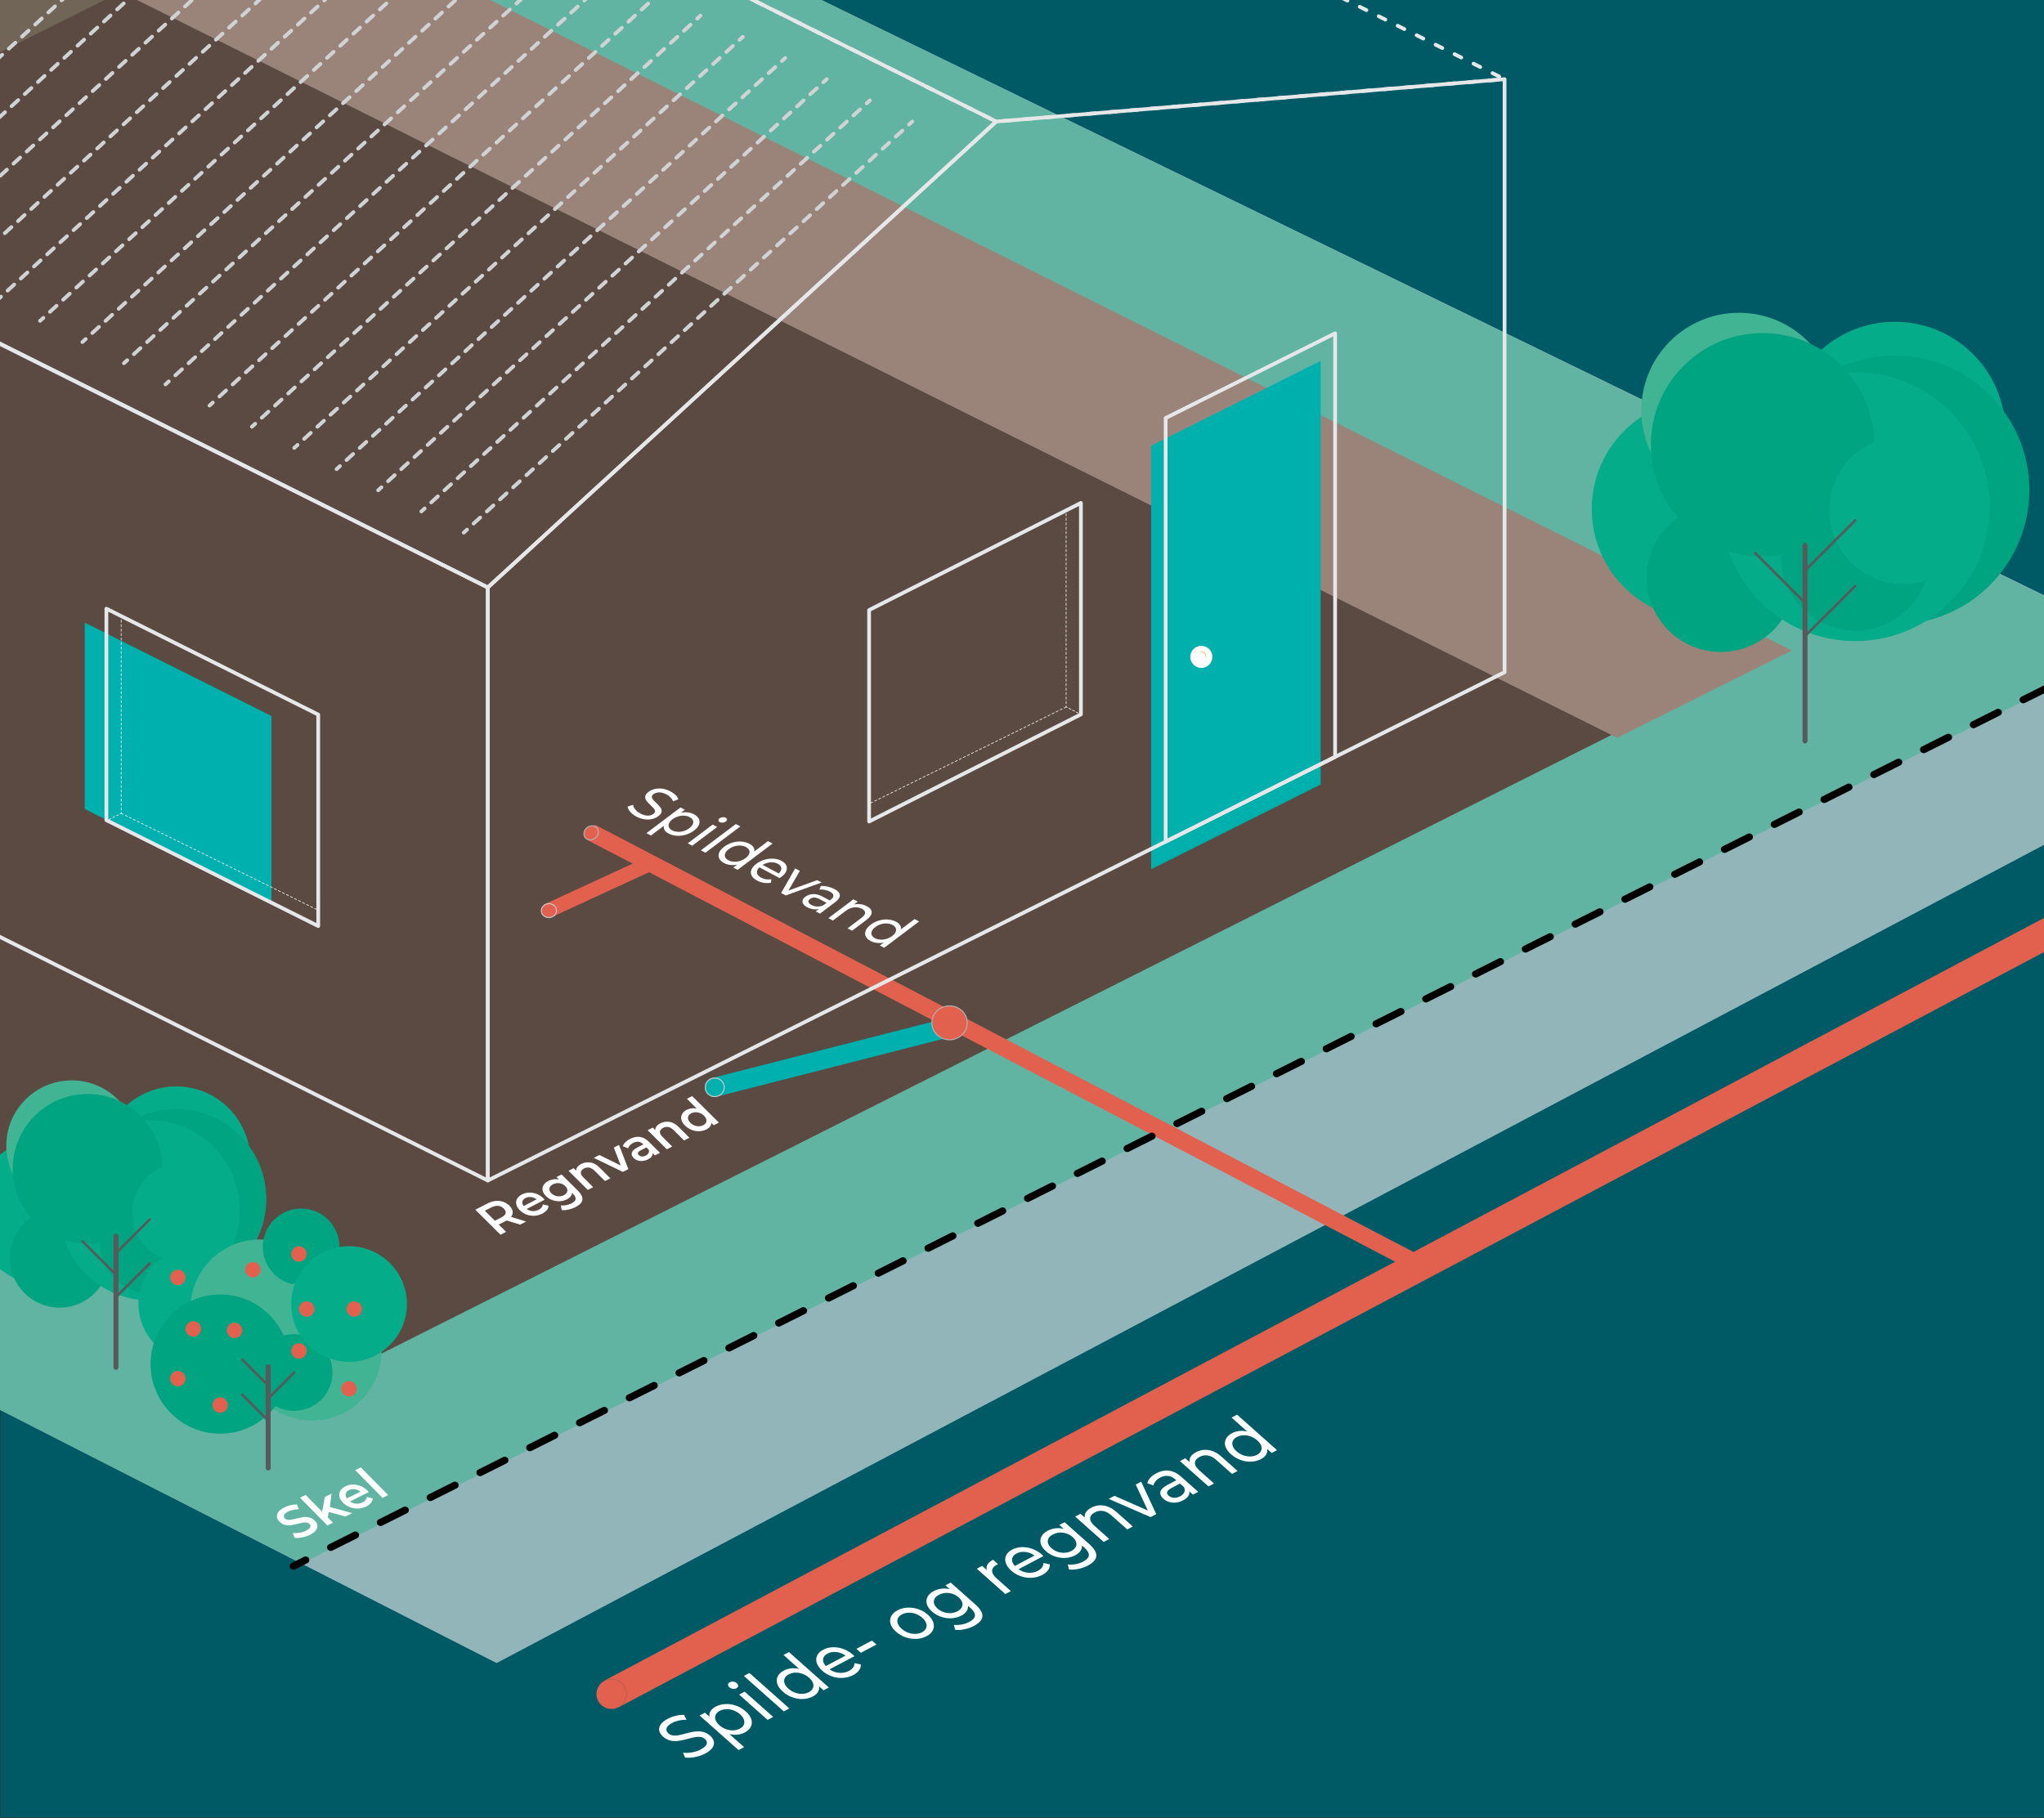 <?xml version="1.0" encoding="utf-8"?>
<!-- Generator: Adobe Illustrator 25.2.0, SVG Export Plug-In . SVG Version: 6.00 Build 0)  -->
<svg version="1.1" id="Layer_1" xmlns="http://www.w3.org/2000/svg" xmlns:xlink="http://www.w3.org/1999/xlink" x="0px" y="0px"
	 viewBox="0 0 8192 7288" style="enable-background:new 0 0 8192 7288;" xml:space="preserve">
<rect x="0" y="0" width="8192" height="7288" fill="#333333" stroke="none"/>
<style type="text/css">
	.st0{fill:#005A65;}
	.st1{opacity:0.6;fill:#F1F2F2;enable-background:new    ;}
	.st2{opacity:0.6;fill:#41B493;enable-background:new    ;}
	.st3{fill:#5A4A42;}
	.st4{fill:#9A8479;}
	.st5{fill:#716558;}
	.st6{fill:#9A8479;stroke:#58595B;stroke-miterlimit:10;}
	.st7{fill:#C1B49A;stroke:#58595B;stroke-miterlimit:10;}
	.st8{fill:#00B0AD;}
	.st9{fill:#00B0AE;}
	.st10{fill:none;stroke:#E6E7E8;stroke-width:3;stroke-linecap:round;stroke-miterlimit:10;}
	.st11{fill:none;stroke:#E6E7E8;stroke-width:3;stroke-linecap:round;stroke-miterlimit:10;stroke-dasharray:8.196,8.196;}
	.st12{fill:none;stroke:#E6E7E8;stroke-width:3;stroke-linecap:round;stroke-miterlimit:10;stroke-dasharray:8.958,8.958;}
	.st13{fill:none;stroke:#E6E7E8;stroke-width:3;stroke-linecap:round;stroke-miterlimit:10;stroke-dasharray:9;}
	.st14{fill:none;stroke:#E6E7E8;stroke-width:15;stroke-linecap:round;stroke-linejoin:round;stroke-miterlimit:10;}
	.st15{fill:none;stroke:#E6E7E8;stroke-width:10;stroke-linecap:round;stroke-linejoin:round;stroke-miterlimit:10;}
	.st16{fill:none;stroke:#58595B;stroke-width:10;stroke-linecap:round;stroke-linejoin:round;stroke-miterlimit:10;}
	
		.st17{fill:none;stroke:#E6E7E8;stroke-width:15;stroke-linecap:round;stroke-linejoin:round;stroke-miterlimit:10;stroke-dasharray:30,55;}
	.st18{fill:#FFFFFF;}
	.st19{fill:none;stroke:#F4BE47;stroke-width:3;stroke-linecap:round;stroke-miterlimit:10;}
	.st20{fill:none;stroke:#D0D2D3;stroke-width:15;stroke-linecap:round;stroke-linejoin:round;}
	.st21{fill:none;stroke:#D0D2D3;stroke-width:15;stroke-linecap:round;stroke-linejoin:round;stroke-dasharray:35.865,35.865;}
	.st22{fill:#E2614E;stroke:#E2614E;stroke-width:48;stroke-miterlimit:10;}
	.st23{fill:#E2614E;stroke:#B3B3B3;stroke-width:4;stroke-miterlimit:10;}
	.st24{fill:#E2614E;}
	.st25{fill:#58595B;}
	.st26{fill:#E2614E;stroke:#E2614E;stroke-width:39;stroke-linecap:round;stroke-miterlimit:10;}
	.st27{fill:#E2614E;stroke:#CCCCCC;stroke-width:4;stroke-miterlimit:10;}
	.st28{fill:#05AC8A;}
	.st29{fill:#41B493;}
	.st30{fill:#00A481;}
	.st31{fill:none;stroke:#58595B;stroke-width:20;stroke-linecap:round;stroke-miterlimit:10;}
	.st32{fill:none;stroke:#58595B;stroke-width:10;stroke-linecap:round;stroke-miterlimit:10;}
	.st33{fill:none;stroke:#00B0AE;stroke-width:77;stroke-linecap:round;stroke-linejoin:round;stroke-miterlimit:10;}
	.st34{fill:#E2614E;stroke:#B3B3B3;stroke-width:4;stroke-miterlimit:10;}
	.st35{fill:#00B0AE;stroke:#CCCCCC;stroke-width:4;stroke-miterlimit:10.001;}
</style>
<rect x="1.7" y="-2.3" class="st0" width="8204.7" height="7288"/>
<path class="st1" d="M9177.2,2865.8c-2395.7,1266.9-4791.3,2533.9-7187,3800.8c-2880.3-1468.7-5760.7-2937.4-8641-4406.1
	c2375.1-1211,4750.2-2422.1,7125.2-3633.2C3375.4,40.1,6276.3,1453,9177.2,2865.8z"/>
<path class="st2" d="M8577.3,2576.4C6121.2,3806.7,3665.1,5037,1209.1,6267.3c-2620-1335.6-5239.9-2671.2-7859.9-4006.7
	C-4275.7,1049.5-1900.6-161.6,474.4-1372.7C3175.4-56.3,5876.3,1260,8577.3,2576.4z"/>
<path class="st3" d="M1287.2,5547.6L-5433.9,2187C-3473.8,1208.7-1513.7,230.4,446.4-747.9c2232.7,1116.3,4465.3,2232.7,6698,3349
	C5192,3583.3,3239.6,4565.4,1287.2,5547.6z"/>
<path class="st4" d="M481.5-741.3v707.5c2000,997.1,4000,1994.3,5999.9,2991.4c233.3-116.6,466.5-233.2,699.8-349.9
	C4948,1491.3,2714.8,375,481.5-741.3z"/>
<path class="st5" d="M479.7-737.8c-1959.5,978.3-3919,1956.6-5878.6,2934.9l707.5,353.7C-2967.6,1690.4-1243.9,830.1,479.7-30.3
	C479.7-266.1,479.7-502,479.7-737.8z"/>
<path class="st6" d="M-2717.4,255.7"/>
<path class="st7" d="M-3998.3,1144.4"/>
<path class="st3" d="M-3731.4-1759"/>
<polygon class="st8" points="5293,1446.6 4613.8,1786.2 4613.8,3484.1 5293,3144.6 "/>
<polygon class="st9" points="-2053.6,1146 -2801.9,771.9 -2801.9,1519 -2053.6,1893.2 "/>
<polygon class="st9" points="1088,2870.1 339.7,2496 339.7,3243.1 1088,3617.3 "/>
<g>
	<g>
		<g>
			<line class="st10" x1="-2969.4" y1="1590.2" x2="-2965.4" y2="1588.2"/>
			<line class="st11" x1="-2958" y1="1584.5" x2="-2917.7" y2="1564.4"/>
			<polyline class="st10" points="-2914,1562.5 -2910,1560.5 -2910,1556 			"/>
			<line class="st12" x1="-2910" y1="1547" x2="-2910" y2="781.2"/>
			<line class="st10" x1="-2910" y1="776.7" x2="-2910" y2="772.2"/>
		</g>
	</g>
	<line class="st13" x1="-2910" y1="1560.5" x2="-2120.4" y2="1948.7"/>
</g>
<g>
	<g>
		<g>
			<line class="st10" x1="-1271.1" y1="2441.2" x2="-1267.1" y2="2439.2"/>
			<line class="st11" x1="-1259.8" y1="2435.5" x2="-1219.5" y2="2415.4"/>
			<polyline class="st10" points="-1215.8,2413.5 -1211.8,2411.5 -1211.8,2407 			"/>
			<line class="st12" x1="-1211.8" y1="2398.1" x2="-1211.8" y2="1632.2"/>
			<line class="st10" x1="-1211.8" y1="1627.7" x2="-1211.8" y2="1623.2"/>
		</g>
	</g>
	<line class="st13" x1="-1211.8" y1="2411.5" x2="-422.2" y2="2799.7"/>
</g>
<g>
	<g>
		<g>
			<line class="st10" x1="4332.1" y1="2863.7" x2="4328.1" y2="2861.6"/>
			<line class="st11" x1="4320.8" y1="2858" x2="4280.5" y2="2837.8"/>
			<polyline class="st10" points="4276.8,2836 4272.8,2834 4272.8,2829.5 			"/>
			<line class="st12" x1="4272.8" y1="2820.5" x2="4272.8" y2="2054.6"/>
			<line class="st10" x1="4272.8" y1="2050.2" x2="4272.8" y2="2045.7"/>
		</g>
	</g>
	<line class="st13" x1="4272.8" y1="2834" x2="3483.2" y2="3222.2"/>
</g>
<polygon class="st14" points="-4327.5,1594.8 -4327.5,-782.3 1955,2354.9 1955,4732.1 "/>
<polygon class="st14" points="-4327.5,-786.3 1955,2354.9 3992.5,487.2 -2289.9,-2654.1 "/>
<line class="st15" x1="-2289.9" y1="-2654.1" x2="-4327.5" y2="-786.3"/>
<path class="st16" d="M-2262.3-2119.7"/>
<polygon class="st17" points="-252.4,-2823.9 6030.1,317.4 3992.5,487.2 -2289.9,-2654.1 "/>
<polygon class="st14" points="-82.6,-2739 -422.2,-2908.8 -422.2,-2229.6 -82.6,-2059.8 "/>
<polygon class="st14" points="-422.2,2015.3 -1271.1,1590.8 -1271.1,2438.5 -422.2,2863 "/>
<polygon class="st14" points="-2120.4,1167 -2969.4,742.5 -2969.4,1590.2 -2120.4,2014.7 "/>
<polygon class="st14" points="3483.2,2445.4 4332.1,2016 4332.1,2863.7 3483.2,3293.1 "/>
<path class="st16" d="M1355.5,2904.2"/>
<path class="st16" d="M1189.8,2567.7"/>
<g>
	<circle class="st18" cx="4814.7" cy="2633.1" r="44.3"/>
	<path class="st19" d="M4814,2612.5c10.6,0,19.3,8.6,19.3,19.3"/>
</g>
<polygon class="st14" points="5350.9,1336.1 4671.7,1675.7 4671.7,3373.7 5350.9,3034.1 "/>
<path class="st16" d="M5448.3,2017.1"/>
<path class="st16" d="M5282.5,1680.7"/>
<polygon class="st14" points="257,-2908.8 -82.6,-2739 -82.6,-2059.8 257,-2088.1 "/>
<g>
	<g>
		<line class="st20" x1="-2120.1" y1="-2399.4" x2="-2133.4" y2="-2387.2"/>
		<line class="st21" x1="-2159.8" y1="-2363" x2="-3891.5" y2="-775.6"/>
		<line class="st20" x1="-3904.7" y1="-763.5" x2="-3918" y2="-751.3"/>
	</g>
</g>
<g>
	<g>
		<line class="st20" x1="-2289.9" y1="-2484.3" x2="-2303.2" y2="-2472.1"/>
		<line class="st21" x1="-2329.6" y1="-2447.9" x2="-4061.3" y2="-860.5"/>
		<line class="st20" x1="-4074.5" y1="-848.4" x2="-4087.8" y2="-836.2"/>
	</g>
</g>
<g>
	<g>
		<line class="st20" x1="-1950.3" y1="-2314.5" x2="-1963.6" y2="-2302.3"/>
		<line class="st21" x1="-1990" y1="-2278.1" x2="-3721.7" y2="-690.7"/>
		<line class="st20" x1="-3734.9" y1="-678.6" x2="-3748.2" y2="-666.4"/>
	</g>
</g>
<g>
	<g>
		<line class="st20" x1="-1780.5" y1="-2229.6" x2="-1793.8" y2="-2217.4"/>
		<line class="st21" x1="-1820.2" y1="-2193.2" x2="-3551.9" y2="-605.8"/>
		<line class="st20" x1="-3565.1" y1="-593.7" x2="-3578.4" y2="-581.5"/>
	</g>
</g>
<g>
	<g>
		<line class="st20" x1="-1614.1" y1="-2144.7" x2="-1627.4" y2="-2132.5"/>
		<line class="st21" x1="-1653.8" y1="-2108.3" x2="-3385.5" y2="-520.9"/>
		<line class="st20" x1="-3398.7" y1="-508.8" x2="-3412" y2="-496.6"/>
	</g>
</g>
<g>
	<g>
		<line class="st20" x1="-1267.8" y1="-1974.9" x2="-1281" y2="-1962.7"/>
		<line class="st21" x1="-1307.5" y1="-1938.5" x2="-3039.1" y2="-351.1"/>
		<line class="st20" x1="-3052.4" y1="-339" x2="-3065.6" y2="-326.8"/>
	</g>
</g>
<g>
	<g>
		<line class="st20" x1="-1437.5" y1="-2059.8" x2="-1450.8" y2="-2047.6"/>
		<line class="st21" x1="-1477.3" y1="-2023.4" x2="-3208.9" y2="-436"/>
		<line class="st20" x1="-3222.2" y1="-423.9" x2="-3235.4" y2="-411.7"/>
	</g>
</g>
<g>
	<g>
		<line class="st20" x1="-1098" y1="-1890" x2="-1111.2" y2="-1877.8"/>
		<line class="st21" x1="-1137.7" y1="-1853.6" x2="-2869.3" y2="-266.2"/>
		<line class="st20" x1="-2882.6" y1="-254.1" x2="-2895.8" y2="-241.9"/>
	</g>
</g>
<g>
	<g>
		<line class="st20" x1="-928.2" y1="-1805.1" x2="-941.4" y2="-1792.9"/>
		<line class="st21" x1="-967.9" y1="-1768.7" x2="-2699.6" y2="-181.3"/>
		<line class="st20" x1="-2712.8" y1="-169.2" x2="-2726" y2="-157"/>
	</g>
</g>
<g>
	<g>
		<line class="st20" x1="-761.7" y1="-1720.2" x2="-775" y2="-1708"/>
		<line class="st21" x1="-801.5" y1="-1683.8" x2="-2533.1" y2="-96.4"/>
		<line class="st20" x1="-2546.4" y1="-84.3" x2="-2559.6" y2="-72.1"/>
	</g>
</g>
<g>
	<g>
		<line class="st20" x1="-591.2" y1="-1635.3" x2="-604.5" y2="-1623.1"/>
		<line class="st21" x1="-630.9" y1="-1598.9" x2="-2362.6" y2="-11.5"/>
		<line class="st20" x1="-2375.8" y1="0.6" x2="-2389.1" y2="12.8"/>
	</g>
</g>
<g>
	<g>
		<line class="st20" x1="-421.4" y1="-1550.4" x2="-434.7" y2="-1538.2"/>
		<line class="st21" x1="-461.1" y1="-1514" x2="-2192.8" y2="73.4"/>
		<line class="st20" x1="-2206" y1="85.5" x2="-2219.3" y2="97.7"/>
	</g>
</g>
<g>
	<g>
		<line class="st20" x1="-251.6" y1="-1465.5" x2="-264.9" y2="-1453.3"/>
		<line class="st21" x1="-291.3" y1="-1429.1" x2="-2023" y2="158.3"/>
		<line class="st20" x1="-2036.2" y1="170.4" x2="-2049.5" y2="182.6"/>
	</g>
</g>
<g>
	<g>
		<line class="st20" x1="-85.2" y1="-1380.6" x2="-98.5" y2="-1368.4"/>
		<line class="st21" x1="-124.9" y1="-1344.2" x2="-1856.6" y2="243.2"/>
		<line class="st20" x1="-1869.8" y1="255.3" x2="-1883.1" y2="267.5"/>
	</g>
</g>
<g>
	<g>
		<line class="st20" x1="261.2" y1="-1210.8" x2="247.9" y2="-1198.6"/>
		<line class="st21" x1="221.5" y1="-1174.4" x2="-1510.2" y2="413"/>
		<line class="st20" x1="-1523.4" y1="425.1" x2="-1536.7" y2="437.3"/>
	</g>
</g>
<g>
	<g>
		<line class="st20" x1="91.4" y1="-1295.7" x2="78.1" y2="-1283.5"/>
		<line class="st21" x1="51.7" y1="-1259.3" x2="-1680" y2="328.1"/>
		<line class="st20" x1="-1693.2" y1="340.2" x2="-1706.5" y2="352.4"/>
	</g>
</g>
<g>
	<g>
		<line class="st20" x1="431" y1="-1125.9" x2="417.7" y2="-1113.7"/>
		<line class="st21" x1="391.3" y1="-1089.5" x2="-1340.4" y2="497.9"/>
		<line class="st20" x1="-1353.6" y1="510" x2="-1366.9" y2="522.2"/>
	</g>
</g>
<g>
	<g>
		<line class="st20" x1="600.8" y1="-1041" x2="587.5" y2="-1028.8"/>
		<line class="st21" x1="561.1" y1="-1004.6" x2="-1170.6" y2="582.8"/>
		<line class="st20" x1="-1183.8" y1="594.9" x2="-1197.1" y2="607.1"/>
	</g>
</g>
<g>
	<g>
		<line class="st20" x1="767.2" y1="-956.1" x2="753.9" y2="-943.9"/>
		<line class="st21" x1="727.5" y1="-919.7" x2="-1004.2" y2="667.7"/>
		<line class="st20" x1="-1017.4" y1="679.8" x2="-1030.7" y2="692"/>
	</g>
</g>
<g>
	<g>
		<line class="st20" x1="936.2" y1="-871.2" x2="922.9" y2="-859"/>
		<line class="st21" x1="896.5" y1="-834.8" x2="-835.2" y2="752.6"/>
		<line class="st20" x1="-848.4" y1="764.7" x2="-861.7" y2="776.9"/>
	</g>
</g>
<g>
	<g>
		<line class="st20" x1="1106" y1="-786.3" x2="1092.7" y2="-774.1"/>
		<line class="st21" x1="1066.3" y1="-749.9" x2="-665.4" y2="837.5"/>
		<line class="st20" x1="-678.6" y1="849.6" x2="-691.9" y2="861.8"/>
	</g>
</g>
<g>
	<g>
		<line class="st20" x1="1275.8" y1="-701.4" x2="1262.5" y2="-689.2"/>
		<line class="st21" x1="1236.1" y1="-665" x2="-495.6" y2="922.4"/>
		<line class="st20" x1="-508.8" y1="934.5" x2="-522.1" y2="946.7"/>
	</g>
</g>
<g>
	<g>
		<line class="st20" x1="1442.2" y1="-616.5" x2="1428.9" y2="-604.3"/>
		<line class="st21" x1="1402.5" y1="-580.1" x2="-329.2" y2="1007.3"/>
		<line class="st20" x1="-342.4" y1="1019.4" x2="-355.7" y2="1031.5"/>
	</g>
</g>
<g>
	<g>
		<line class="st20" x1="1788.6" y1="-446.7" x2="1775.3" y2="-434.6"/>
		<line class="st21" x1="1748.9" y1="-410.3" x2="17.2" y2="1177.1"/>
		<line class="st20" x1="4" y1="1189.2" x2="-9.3" y2="1201.3"/>
	</g>
</g>
<g>
	<g>
		<line class="st20" x1="1618.8" y1="-531.6" x2="1605.5" y2="-519.4"/>
		<line class="st21" x1="1579.1" y1="-495.2" x2="-152.6" y2="1092.2"/>
		<line class="st20" x1="-165.8" y1="1104.3" x2="-179.1" y2="1116.4"/>
	</g>
</g>
<g>
	<g>
		<line class="st20" x1="1958.4" y1="-361.8" x2="1945.1" y2="-349.7"/>
		<line class="st21" x1="1918.7" y1="-325.4" x2="187" y2="1262"/>
		<line class="st20" x1="173.8" y1="1274.1" x2="160.5" y2="1286.2"/>
	</g>
</g>
<g>
	<g>
		<line class="st20" x1="2128.2" y1="-276.9" x2="2114.9" y2="-264.8"/>
		<line class="st21" x1="2088.5" y1="-240.5" x2="356.8" y2="1346.9"/>
		<line class="st20" x1="343.6" y1="1359" x2="330.3" y2="1371.1"/>
	</g>
</g>
<g>
	<g>
		<line class="st20" x1="2294.6" y1="-192" x2="2281.3" y2="-179.9"/>
		<line class="st21" x1="2254.9" y1="-155.6" x2="523.2" y2="1431.8"/>
		<line class="st20" x1="510" y1="1443.9" x2="496.7" y2="1456"/>
	</g>
</g>
<g>
	<g>
		<line class="st20" x1="2461" y1="-107.1" x2="2447.7" y2="-95"/>
		<line class="st21" x1="2421.3" y1="-70.7" x2="689.6" y2="1516.7"/>
		<line class="st20" x1="676.4" y1="1528.8" x2="663.1" y2="1540.9"/>
	</g>
</g>
<g>
	<g>
		<line class="st20" x1="2807.4" y1="62.7" x2="2794.1" y2="74.8"/>
		<line class="st21" x1="2767.7" y1="99.1" x2="1036" y2="1686.5"/>
		<line class="st20" x1="1022.7" y1="1698.6" x2="1009.5" y2="1710.7"/>
	</g>
</g>
<g>
	<g>
		<line class="st20" x1="2637.6" y1="-22.2" x2="2624.3" y2="-10.1"/>
		<line class="st21" x1="2597.9" y1="14.2" x2="866.2" y2="1601.6"/>
		<line class="st20" x1="852.9" y1="1613.7" x2="839.7" y2="1625.8"/>
	</g>
</g>
<g>
	<g>
		<line class="st20" x1="2977.2" y1="147.6" x2="2963.9" y2="159.7"/>
		<line class="st21" x1="2937.4" y1="184" x2="1205.8" y2="1771.4"/>
		<line class="st20" x1="1192.5" y1="1783.5" x2="1179.3" y2="1795.6"/>
	</g>
</g>
<g>
	<g>
		<line class="st20" x1="3146.9" y1="232.5" x2="3133.7" y2="244.6"/>
		<line class="st21" x1="3107.2" y1="268.9" x2="1375.6" y2="1856.2"/>
		<line class="st20" x1="1362.3" y1="1868.4" x2="1349.1" y2="1880.5"/>
	</g>
</g>
<g>
	<g>
		<line class="st20" x1="3313.4" y1="317.4" x2="3300.1" y2="329.5"/>
		<line class="st21" x1="3273.7" y1="353.8" x2="1542" y2="1941.1"/>
		<line class="st20" x1="1528.7" y1="1953.3" x2="1515.5" y2="1965.4"/>
	</g>
</g>
<g>
	<g>
		<line class="st20" x1="3486.5" y1="402.3" x2="3473.3" y2="414.4"/>
		<line class="st21" x1="3446.8" y1="438.7" x2="1715.1" y2="2026"/>
		<line class="st20" x1="1701.9" y1="2038.2" x2="1688.7" y2="2050.3"/>
	</g>
</g>
<g>
	<g>
		<line class="st20" x1="3656.3" y1="487.2" x2="3643.1" y2="499.3"/>
		<line class="st21" x1="3616.6" y1="523.6" x2="1884.9" y2="2110.9"/>
		<line class="st20" x1="1871.7" y1="2123.1" x2="1858.5" y2="2135.2"/>
	</g>
</g>
<g>
	<g>
		<g>
			<line class="st10" x1="426.4" y1="3290.1" x2="430.4" y2="3288.1"/>
			<line class="st11" x1="437.7" y1="3284.4" x2="478" y2="3264.2"/>
			<polyline class="st10" points="481.7,3262.4 485.7,3260.4 485.7,3255.9 			"/>
			<line class="st12" x1="485.7" y1="3246.9" x2="485.7" y2="2481.1"/>
			<line class="st10" x1="485.7" y1="2476.6" x2="485.7" y2="2472.1"/>
		</g>
	</g>
	<line class="st13" x1="485.7" y1="3260.4" x2="1275.4" y2="3648.6"/>
</g>
<polygon class="st14" points="1275.4,2864.5 426.4,2440 426.4,3287.7 1275.4,3712.2 "/>
<g>
	<polygon class="st22" points="5698.1,5086.2 2386.2,3356.9 2395.2,3338.5 5707.1,5067.8 	"/>
</g>
<ellipse transform="matrix(0.751 -0.66 0.66 0.751 -1613.616 2396.616)" class="st23" cx="2370.2" cy="3337.4" rx="30.2" ry="26.8"/>
<g>
	<g>
		<g>
			<path class="st24" d="M2479.3,6843.8c2332.5-1236,4665-2472,6997.4-3708.1c-22.1-33.8-44.2-67.7-66.4-101.5
				C7081.8,4268,4753.2,5501.8,2424.7,6735.5L2479.3,6843.8z"/>
		</g>
		<g>
			<path class="st24" d="M2450.4,6850.7c-12.6,0-24.7-3.9-34.9-11.2c-26.9-19.3-33.2-56.9-13.9-83.8c11.3-15.7,29.5-25.1,48.9-25.1
				c12.6,0,24.7,3.9,34.9,11.2c13.1,9.3,21.7,23.2,24.3,39s-1.1,31.7-10.4,44.8C2488.1,6841.3,2469.8,6850.7,2450.4,6850.7z"/>
			<path class="st25" d="M2450.5,6730v1c12.5,0,24.4,3.9,34.6,11.1c26.7,19.1,32.9,56.4,13.8,83.1c-11.2,15.6-29.3,24.9-48.5,24.9
				c-12.5,0-24.4-3.9-34.6-11.1c-12.9-9.3-21.5-23-24.1-38.7s1.1-31.5,10.3-44.4c11.2-15.6,29.3-24.9,48.5-24.9V6730 M2450.5,6730
				c-18.9,0-37.5,8.8-49.3,25.3c-19.5,27.2-13.2,65.1,14,84.5c10.7,7.6,23,11.3,35.2,11.3c18.9,0,37.5-8.8,49.3-25.3
				c19.5-27.2,13.2-65.1-14-84.5C2475,6733.7,2462.7,6730,2450.5,6730L2450.5,6730z"/>
		</g>
	</g>
	
		<ellipse transform="matrix(5.158412e-02 -0.999 0.999 5.158412e-02 5864.958 12352.915)" class="st24" cx="9436.2" cy="3088.6" rx="60.8" ry="61.4"/>
</g>
<g>
	<polygon class="st26" points="2205.5,3635.5 2597,3455 2606.3,3472.5 2214.8,3653.1 	"/>
</g>
<ellipse transform="matrix(0.998 -6.716862e-02 6.716862e-02 0.998 -240.158 155.966)" class="st27" cx="2199.3" cy="3649.4" rx="30.5" ry="27.8"/>
<polygon class="st14" points="1955,2354.9 1955,4732.1 6030.1,2694.5 6030.1,317.4 3992.5,487.2 "/>
<g>
	<circle class="st28" cx="7594.5" cy="1732.7" r="442.8"/>
	<circle class="st28" cx="6822.3" cy="2040.4" r="442.8"/>
	<circle class="st29" cx="6969.3" cy="1644.8" r="391"/>
	<circle class="st30" cx="7594.5" cy="1964.3" r="538.8"/>
	<circle class="st30" cx="6896.9" cy="2316.5" r="297"/>
	<circle class="st28" cx="7435.7" cy="2031" r="538.8"/>
	<circle class="st30" cx="7435.7" cy="2230.9" r="297"/>
	<circle class="st30" cx="7064.3" cy="1783.1" r="447.8"/>
	<circle class="st28" cx="7628.7" cy="2044.4" r="297"/>
	<line class="st31" x1="7234.2" y1="2970.3" x2="7234.2" y2="2186"/>
	<line class="st32" x1="7234.2" y1="2416.6" x2="7034.1" y2="2216.5"/>
	<line class="st32" x1="7435.7" y1="2348.6" x2="7235.5" y2="2548.7"/>
	<line class="st32" x1="7435.7" y1="2085.9" x2="7235.5" y2="2286.1"/>
</g>
<g>
	<g>
		<path d="M8569.9,2588.1c-1.2,2-3,3.7-5.3,4.8l-50,25.1c-6.9,3.5-15.6,0.7-19.5-6.3c-3.8-6.9-1.3-15.3,5.6-18.8l50-25.1
			c6.9-3.5,15.6-0.7,19.5,6.3C8572.7,2578.7,8572.4,2584.1,8569.9,2588.1z"/>
		<path d="M8420.1,2663.1c-1.3,2-3.1,3.7-5.3,4.8l-99.8,50c-6.9,3.5-15.6,0.6-19.5-6.3c-3.8-6.9-1.2-15.3,5.6-18.8l99.8-50
			c6.9-3.5,15.6-0.7,19.5,6.3C8422.9,2653.8,8422.6,2659.1,8420.1,2663.1z M8220.5,2763.1c-1.2,2-3.1,3.6-5.3,4.8l-99.8,50
			c-6.9,3.5-15.6,0.6-19.5-6.3c-3.8-6.9-1.2-15.3,5.6-18.8l99.8-50c6.9-3.5,15.6-0.6,19.5,6.3
			C8223.4,2753.7,8223.1,2759,8220.5,2763.1z M8021,2863c-1.2,2-3,3.7-5.3,4.8l-99.8,50c-6.9,3.5-15.6,0.6-19.5-6.3
			c-3.8-6.9-1.4-15.3,5.6-18.8l99.8-50c6.9-3.5,15.6-0.6,19.5,6.3C8023.9,2853.6,8023.6,2859,8021,2863z M7821.5,2963
			c-1.2,2-3,3.7-5.3,4.8l-99.8,50c-6.9,3.5-15.6,0.6-19.5-6.3c-3.8-6.9-1.4-15.3,5.6-18.8l99.8-50c6.9-3.5,15.6-0.6,19.5,6.3
			C7824.3,2953.6,7824.1,2958.9,7821.5,2963z M7622,3062.9c-1.2,2-3.1,3.6-5.3,4.8l-99.8,50c-6.9,3.5-15.6,0.6-19.5-6.3
			c-3.8-6.9-1.3-15.3,5.6-18.8l99.8-50c6.9-3.5,15.6-0.6,19.5,6.3C7624.8,3053.5,7624.6,3058.8,7622,3062.9z M7422.5,3162.8
			c-1.3,2-3.1,3.6-5.3,4.8l-99.8,50c-6.9,3.5-15.6,0.6-19.5-6.3c-3.8-6.9-1.3-15.3,5.6-18.8l99.8-50c6.9-3.5,15.6-0.6,19.5,6.3
			C7425.3,3153.4,7425.1,3158.8,7422.5,3162.8z M7223,3262.7c-1.3,2-3,3.7-5.3,4.8l-99.8,50c-6.9,3.5-15.6,0.6-19.5-6.3
			c-3.8-6.9-1.4-15.3,5.6-18.8l99.8-50c6.9-3.5,15.6-0.6,19.5,6.3C7225.8,3253.4,7225.5,3258.7,7223,3262.7z M7023.5,3362.7
			c-1.2,2-3,3.7-5.3,4.8l-99.8,50c-6.9,3.5-15.6,0.6-19.5-6.3c-3.8-6.9-1.4-15.4,5.6-18.8l99.8-50c6.9-3.5,15.6-0.6,19.5,6.3
			C7026.3,3353.3,7026,3358.6,7023.5,3362.7z M6824,3462.6c-1.2,2-3,3.7-5.3,4.8l-99.8,50c-6.9,3.5-15.6,0.6-19.5-6.3
			c-3.8-6.9-1.4-15.3,5.6-18.8l99.8-50c6.9-3.5,15.6-0.6,19.5,6.3C6826.8,3453.3,6826.5,3458.6,6824,3462.6z M6624.5,3562.6
			c-1.3,2-3.1,3.7-5.3,4.8l-99.8,50c-6.9,3.5-15.6,0.6-19.5-6.3c-3.8-6.9-1.3-15.3,5.6-18.8l99.8-50c6.9-3.5,15.6-0.6,19.5,6.3
			C6627.3,3553.2,6627,3558.5,6624.5,3562.6z M6425,3662.5c-1.2,2-3.1,3.6-5.3,4.8l-99.8,50c-6.9,3.5-15.6,0.6-19.5-6.3
			c-3.8-6.9-1.3-15.3,5.6-18.8l99.8-50c6.9-3.5,15.6-0.6,19.5,6.3C6427.8,3653.1,6427.5,3658.4,6425,3662.5z M6225.4,3762.4
			c-1.2,2-3,3.7-5.3,4.8l-99.8,50c-6.9,3.5-15.6,0.6-19.5-6.3c-3.8-6.9-1.4-15.3,5.6-18.8l99.8-50c6.9-3.5,15.6-0.6,19.5,6.3
			C6228.3,3753.1,6228,3758.4,6225.4,3762.4z M6025.9,3862.4c-1.3,2-3,3.7-5.3,4.8l-99.8,50c-6.9,3.5-15.6,0.6-19.5-6.3
			c-3.8-6.9-1.4-15.3,5.6-18.8l99.8-50c6.9-3.5,15.6-0.6,19.5,6.3C6028.8,3853,6028.5,3858.3,6025.9,3862.4z M5826.4,3962.3
			c-1.2,2-3.1,3.7-5.3,4.8l-99.8,50c-6.9,3.5-15.6,0.6-19.5-6.3c-3.8-6.9-1.3-15.3,5.6-18.8l99.8-50c6.9-3.5,15.6-0.6,19.5,6.3
			C5829.3,3952.9,5829,3958.3,5826.4,3962.3z M5626.9,4062.2c-1.2,2-3,3.7-5.3,4.8l-99.8,50c-6.9,3.5-15.6,0.6-19.5-6.3
			c-3.8-6.9-1.4-15.4,5.6-18.8l99.8-50c6.9-3.5,15.6-0.6,19.5,6.3C5629.7,4052.9,5629.5,4058.2,5626.9,4062.2z M5427.4,4162.2
			c-1.3,2-3,3.7-5.3,4.8l-99.8,50c-6.9,3.5-15.6,0.6-19.5-6.3c-3.8-6.9-1.4-15.4,5.6-18.8l99.8-50c6.9-3.5,15.6-0.6,19.5,6.3
			C5430.2,4152.8,5430,4158.1,5427.4,4162.2z M5227.9,4262.1c-1.3,2-3,3.7-5.3,4.8l-99.8,50c-6.9,3.5-15.6,0.6-19.5-6.3
			c-3.8-6.9-1.4-15.4,5.6-18.8l99.8-50c6.9-3.5,15.6-0.6,19.5,6.3C5230.7,4252.7,5230.4,4258.1,5227.9,4262.1z M5028.4,4362
			c-1.2,2-3,3.7-5.3,4.8l-99.7,50c-6.9,3.5-15.6,0.6-19.5-6.3c-3.8-6.9-1.4-15.3,5.6-18.8l99.7-50c6.9-3.5,15.6-0.6,19.5,6.3
			C5031.2,4352.7,5030.9,4358,5028.4,4362z M4828.8,4462c-1.2,2-3,3.7-5.3,4.8l-99.7,50c-6.9,3.5-15.6,0.6-19.5-6.3
			c-3.8-6.9-1.3-15.4,5.6-18.8l99.7-50c6.9-3.5,15.6-0.6,19.5,6.3C4831.7,4452.6,4831.4,4457.9,4828.8,4462z M4629.3,4561.9
			c-1.3,2-3,3.7-5.3,4.8l-99.7,50c-6.9,3.5-15.6,0.7-19.5-6.3c-3.8-6.9-1.3-15.4,5.6-18.8l99.7-50c6.9-3.5,15.6-0.7,19.5,6.3
			C4632.2,4552.5,4631.9,4557.8,4629.3,4561.9z M4429.8,4661.8c-1.2,2-3,3.7-5.3,4.8l-99.7,50c-6.9,3.5-15.6,0.6-19.5-6.3
			c-3.8-6.9-1.4-15.4,5.6-18.8l99.7-50c6.9-3.5,15.6-0.6,19.5,6.3C4432.7,4652.5,4432.4,4657.8,4429.8,4661.8z M4230.3,4761.8
			c-1.2,2-3,3.7-5.3,4.8l-99.7,50c-6.9,3.5-15.6,0.6-19.5-6.3c-3.8-6.9-1.4-15.4,5.6-18.8l99.7-50c6.9-3.5,15.6-0.6,19.5,6.3
			C4233.1,4752.4,4232.9,4757.7,4230.3,4761.8z M4030.8,4861.7c-1.2,2-3,3.7-5.3,4.8l-99.7,50c-6.9,3.5-15.6,0.6-19.5-6.3
			c-3.8-6.9-1.4-15.4,5.6-18.8l99.7-50c6.9-3.5,15.6-0.6,19.5,6.3C4033.6,4852.3,4033.4,4857.7,4030.8,4861.7z M3831.3,4961.6
			c-1.2,2-3,3.7-5.3,4.8l-99.7,50c-6.9,3.5-15.6,0.7-19.5-6.3c-3.8-6.9-1.4-15.4,5.6-18.8l99.7-50c6.9-3.5,15.6-0.7,19.5,6.3
			C3834.1,4952.3,3833.9,4957.6,3831.3,4961.6z M3631.8,5061.6c-1.2,2-3,3.7-5.3,4.8l-99.7,50c-6.9,3.5-15.6,0.6-19.5-6.3
			c-3.8-6.9-1.4-15.4,5.6-18.8l99.7-50c6.9-3.5,15.6-0.6,19.5,6.3C3634.6,5052.2,3634.3,5057.5,3631.8,5061.6z M3432.3,5161.5
			c-1.2,2-3,3.7-5.3,4.8l-99.7,50c-6.9,3.5-15.6,0.6-19.5-6.3c-3.8-6.9-1.3-15.3,5.6-18.8l99.7-50c6.9-3.5,15.6-0.6,19.5,6.3
			C3435.1,5152.1,3434.8,5157.5,3432.3,5161.5z M3232.8,5261.5c-1.2,2-3,3.7-5.3,4.8l-99.7,50c-6.9,3.5-15.6,0.6-19.5-6.3
			c-3.8-6.9-1.3-15.3,5.6-18.8l99.7-50c6.9-3.5,15.6-0.6,19.5,6.3C3235.6,5252.1,3235.3,5257.4,3232.8,5261.5z M3033.3,5361.4
			c-1.2,2-3,3.7-5.3,4.8l-99.7,50c-6.9,3.5-15.6,0.6-19.5-6.3c-3.8-6.9-1.3-15.3,5.6-18.8l99.7-50c6.9-3.5,15.6-0.6,19.5,6.3
			C3036.1,5352,3035.8,5357.3,3033.3,5361.4z M2833.7,5461.3c-1.2,2-3,3.7-5.3,4.8l-99.7,50c-6.9,3.5-15.6,0.6-19.5-6.3
			c-3.8-6.9-1.4-15.4,5.6-18.8l99.7-50c6.9-3.5,15.6-0.6,19.5,6.3C2836.6,5452,2836.3,5457.3,2833.7,5461.3z M2634.2,5561.3
			c-1.2,2-3,3.7-5.3,4.8l-99.7,50c-6.9,3.5-15.6,0.6-19.5-6.3c-3.8-6.9-1.4-15.4,5.6-18.8l99.7-50c6.9-3.5,15.6-0.6,19.5,6.3
			C2637.1,5551.9,2636.8,5557.2,2634.2,5561.3z M2434.7,5661.2c-1.2,2-3,3.7-5.3,4.8l-99.7,50c-6.9,3.5-15.6,0.7-19.5-6.3
			c-3.8-6.9-1.4-15.4,5.6-18.8l99.7-50c6.9-3.5,15.6-0.6,19.5,6.3C2437.6,5651.8,2437.3,5657.1,2434.7,5661.2z M2235.2,5761.1
			c-1.2,2-3,3.7-5.3,4.8l-99.7,50c-6.9,3.5-15.6,0.6-19.5-6.3c-3.8-6.9-1.4-15.4,5.6-18.8l99.7-50c6.9-3.5,15.6-0.7,19.5,6.3
			C2238.1,5751.8,2237.8,5757.1,2235.2,5761.1z M2035.7,5861.1c-1.2,2-3,3.7-5.3,4.8l-99.7,50c-6.9,3.5-15.6,0.6-19.5-6.3
			c-3.8-6.9-1.4-15.4,5.6-18.8l99.7-50c6.9-3.5,15.6-0.6,19.5,6.3C2038.5,5851.7,2038.3,5857,2035.7,5861.1z M1836.2,5961
			c-1.2,2-3,3.7-5.3,4.8l-99.8,50c-6.9,3.5-15.6,0.6-19.5-6.3c-3.8-6.9-1.4-15.3,5.6-18.8l99.8-50c6.9-3.5,15.6-0.6,19.5,6.3
			C1839,5951.6,1838.8,5957,1836.2,5961z M1636.7,6060.9c-1.2,2-3.1,3.6-5.3,4.8l-99.8,50c-6.9,3.5-15.6,0.6-19.5-6.3
			c-3.8-6.9-1.3-15.3,5.6-18.8l99.8-50c6.9-3.5,15.6-0.6,19.5,6.3C1639.5,6051.6,1639.3,6056.9,1636.7,6060.9z M1437.2,6160.9
			c-1.2,2-3.1,3.7-5.3,4.8l-99.8,50c-6.9,3.5-15.6,0.6-19.5-6.3c-3.8-6.9-1.3-15.3,5.6-18.8l99.8-50c6.9-3.5,15.6-0.6,19.5,6.3
			C1440,6151.5,1439.7,6156.8,1437.2,6160.9z"/>
		<path d="M1237.7,6260.8c-1.2,2-3,3.7-5.3,4.8l-50.1,25.1c-6.9,3.5-15.6,0.6-19.5-6.3c-3.8-6.9-1.4-15.3,5.6-18.8l50.1-25.1
			c6.9-3.5,15.6-0.6,19.5,6.3C1240.5,6251.5,1240.2,6256.8,1237.7,6260.8z"/>
	</g>
</g>
<path class="st33" d="M3765.9,4128.3c-300.7,76.8-601.5,153.6-902.2,230.3"/>
<ellipse class="st34" cx="3805.6" cy="4100.1" rx="71" ry="67.9"/>
<g>
	<path class="st18" d="M2786,7043.3c-14.9,2.9-28.4,3.6-40.5,2l-8.2-19.5c11.4,1.3,23.5,0.9,36.4-1.4c12.9-2.2,24.4-6.1,34.7-11.5
		c13.5-7.1,21.4-14.3,23.8-21.6c2.4-7.3,0.1-14.1-6.9-20.3c-5.2-4.6-11.2-7.4-18.1-8.3c-6.9-0.9-13.8-0.8-20.9,0.5
		c-7.1,1.3-16.5,3.6-28.4,6.8c-14.9,4-27.5,6.8-37.8,8.4c-10.2,1.6-20.8,1.2-31.9-1c-11-2.2-21.3-7.6-31-16.2
		c-8-7.1-13-14.8-14.9-23s-0.2-16.4,5.2-24.8s15-16.2,28.7-23.5c9.6-5.1,20.2-9.1,31.7-11.9c11.6-2.9,22.8-4.2,33.8-3.8l9.6,19.4
		c-10.8,0-21.1,1.2-31,3.4c-9.8,2.2-18.4,5.3-25.9,9.3c-13.1,7-20.8,14.2-22.9,21.6c-2.1,7.4,0.3,14.3,7.4,20.5
		c5.2,4.6,11.2,7.3,18.2,8.3c6.9,0.9,14.1,0.7,21.3-0.6c7.3-1.3,16.6-3.6,28.1-6.8c14.9-4,27.5-6.8,37.6-8.3
		c10.2-1.5,20.7-1.2,31.6,1c10.9,2.2,21.1,7.4,30.6,15.9c7.9,7,12.8,14.7,14.7,22.9c1.9,8.3,0,16.6-5.6,25s-15.3,16.2-29.1,23.5
		C2814.4,7035.7,2800.8,7040.4,2786,7043.3z"/>
	<path class="st18" d="M2907.5,6830.8c14.3-0.7,28.5,1.5,42.6,6.5s26.9,12.5,38.4,22.8c11.5,10.2,19,20.7,22.5,31.3
		c3.5,10.7,3,20.7-1.6,30c-4.5,9.3-12.8,17.2-24.7,23.5c-8.8,4.7-18.5,7.5-29,8.6s-21.3,0.3-32.5-2.4l59.1,52.5l-22.3,11.8
		l-156-138.6l21.3-11.3l18.1,16.1c-1.4-8.2,0.1-15.8,4.5-22.7c4.3-6.9,11.1-12.7,20.2-17.6
		C2880.1,6834.9,2893.2,6831.5,2907.5,6830.8z M2981,6914c2.9-6.3,3.1-13.1,0.6-20.5c-2.5-7.3-7.7-14.5-15.6-21.6
		c-7.9-7-16.7-12.3-26.5-15.8c-9.7-3.5-19.4-5.1-29-4.7s-18.3,2.7-26.2,6.8c-7.7,4.1-13,9.3-15.9,15.6c-2.9,6.3-3.1,13.1-0.7,20.4
		c2.4,7.3,7.6,14.4,15.5,21.5c7.9,7,16.7,12.3,26.3,15.8c9.7,3.5,19.3,5.1,29.1,4.8c9.7-0.4,18.4-2.6,26.2-6.7
		C2972.7,6925.6,2978.1,6920.3,2981,6914z"/>
	<path class="st18" d="M2936.8,6769.8c-5.4-0.8-10-2.8-13.8-6.2c-3.7-3.3-5.5-6.9-5.3-10.8s2.5-7,6.8-9.3s9.2-3.1,14.6-2.4
		c5.4,0.7,9.9,2.7,13.7,6.1c3.9,3.4,5.7,7.1,5.5,11s-2.5,7-6.8,9.3C2947.1,6769.8,2942.2,6770.6,2936.8,6769.8z M2962.3,6792.9
		l22.3-11.8l114.2,101.5l-22.3,11.8L2962.3,6792.9z"/>
	<path class="st18" d="M2981.3,6718.1l22.3-11.8l159.9,142.1l-22.3,11.8L2981.3,6718.1z"/>
	<path class="st18" d="M3162,6622.4l159.9,142.1l-21.3,11.3l-18.1-16.1c1.4,8.2-0.1,15.8-4.3,22.8c-4.3,7-11,12.8-20.1,17.7
		c-11.9,6.3-25,9.8-39.3,10.4c-14.3,0.7-28.6-1.5-42.7-6.6c-14.2-5-27-12.6-38.5-22.9c-11.5-10.2-19-20.6-22.4-31.2
		s-2.9-20.6,1.7-29.9c4.5-9.3,12.8-17.2,24.7-23.5c8.8-4.7,18.5-7.6,29-8.8c10.5-1.2,21.3-0.4,32.2,2.3l-62.9-55.9L3162,6622.4z
		 M3257.8,6767.4c3-6.4,3.2-13.2,0.6-20.5c-2.5-7.3-7.8-14.5-15.7-21.5s-16.7-12.3-26.3-15.8c-9.7-3.5-19.3-5.1-29-4.7
		c-9.6,0.4-18.3,2.7-26.1,6.8c-7.9,4.2-13.3,9.4-16.3,15.6c-3,6.3-3.2,13.1-0.7,20.4c2.5,7.4,7.7,14.5,15.6,21.6
		c7.9,7,16.7,12.3,26.5,15.8c9.7,3.5,19.4,5.1,29.1,4.8c9.6-0.3,18.4-2.6,26.3-6.7C3249.5,6779,3254.8,6773.7,3257.8,6767.4z"/>
	<path class="st18" d="M3424.5,6638.9l-99.7,52.8c11.5,8.2,24.3,12.9,38.5,14s27.4-1.5,39.4-7.9c14.7-7.8,21.9-18.1,21.7-31.1
		l25.7,5.4c0.5,8.3-1.9,16.1-7,23.3c-5.1,7.2-12.8,13.5-23,18.9c-13,6.9-27,10.8-42,11.7c-15,0.9-29.7-1.1-44.1-6.1
		c-14.4-5-27.2-12.5-38.4-22.4c-11.1-9.8-18.4-20.1-22-30.9c-3.6-10.7-3.2-20.8,1.2-30.1c4.4-9.4,12.5-17.2,24.2-23.4
		c11.7-6.2,24.7-9.6,38.9-10c14.2-0.5,28.3,1.9,42.4,7.1c14.1,5.2,26.9,12.9,38.4,23.1C3420.3,6634.5,3422.2,6636.4,3424.5,6638.9z
		 M3298.8,6650.7c-1.2,9.2,2.5,18.4,11.1,27.8l78.9-41.8c-10.9-7.9-22.9-12.7-36.2-14.3c-13.3-1.6-25.3,0.4-35.9,6.1
		C3305.9,6634.2,3300,6641.6,3298.8,6650.7z"/>
	<path class="st18" d="M3432.3,6609.4l62.4-33l17.9,15.9l-62.4,33L3432.3,6609.4z"/>
	<path class="st18" d="M3673,6569.6c-14.8,0.7-29.3-1.4-43.6-6.4c-14.3-4.9-27.1-12.4-38.3-22.4s-18.5-20.3-21.8-31.1
		c-3.3-10.8-2.6-20.9,2.2-30.5s13.3-17.6,25.5-24.1s25.6-10.1,40.3-10.8c14.6-0.7,29.1,1.4,43.4,6.3c14.3,4.9,27.1,12.4,38.3,22.4
		s18.5,20.3,21.8,31.1c3.3,10.8,2.7,20.9-1.9,30.5c-4.6,9.6-13.1,17.6-25.3,24.1C3701.3,6565.3,3687.8,6568.9,3673,6569.6z
		 M3711.5,6527c2.9-6.3,3.1-13.1,0.5-20.4c-2.5-7.3-7.8-14.5-15.7-21.5s-16.7-12.3-26.3-15.8c-9.7-3.5-19.3-5.1-28.8-4.7
		c-9.6,0.4-18.3,2.7-26.2,6.8c-7.9,4.2-13.3,9.4-16.3,15.6c-3,6.3-3.2,13.1-0.7,20.4c2.5,7.4,7.7,14.5,15.6,21.6
		c7.9,7,16.7,12.3,26.5,15.8c9.7,3.5,19.4,5.1,29.1,4.8c9.6-0.3,18.4-2.6,26.3-6.7C3703.3,6538.6,3708.6,6533.3,3711.5,6527z"/>
	<path class="st18" d="M3810.2,6343.8l98.7,87.7c20,17.7,29.4,33.7,28.3,47.8c-1.1,14.1-12.3,26.8-33.4,38
		c-11.6,6.1-24.1,10.7-37.6,13.6c-13.5,3-26.2,3.7-38.1,2.3l-5.3-19.8c10.3,1.1,21,0.5,32.1-1.6s21.1-5.5,30.1-10.3
		c14.4-7.6,21.8-16.1,22.4-25.3c0.6-9.3-5.6-19.6-18.6-31.1l-9.1-8c0.6,8-1.4,15.4-6.1,22c-4.7,6.7-11.5,12.4-20.5,17.1
		c-11.7,6.2-24.7,9.8-38.9,10.7c-14.2,0.9-28.2-1-42-5.6s-26.1-11.7-36.9-21.3c-10.8-9.6-17.7-19.5-20.7-29.9
		c-3-10.3-2-20.1,2.9-29.2s13.2-16.8,25-23c9.3-4.9,19.5-8.1,30.6-9.5s22.3-0.7,33.6,2.1l-17.7-15.7L3810.2,6343.8z M3854.5,6443.2
		c3.3-6.2,3.9-12.8,1.8-19.8c-2-7-6.7-13.6-13.8-20c-11.1-9.8-23.9-15.7-38.7-17.6c-14.7-1.9-28.2,0.4-40.6,7
		c-12.5,6.6-19.3,15.1-20.4,25.3c-1.1,10.2,3.9,20.3,15,30.1c7.2,6.4,15.4,11.1,24.7,14.3c9.3,3.1,18.8,4.4,28.3,3.8
		c9.6-0.6,18.5-3.1,26.7-7.4C3845.6,6454.6,3851.2,6449.4,3854.5,6443.2z"/>
	<path class="st18" d="M3957.6,6271.5c4.1-7.1,11.6-13.5,22.4-19.2l20,17.8c-1.4,0.5-3.2,1.4-5.3,2.5c-12.1,6.4-18.2,14.4-18.4,24
		s5.9,19.9,18.2,30.8l56.9,50.6l-22.3,11.8L3915,6288.3l21.3-11.3l19.2,17C3952.8,6286.1,3953.5,6278.6,3957.6,6271.5z"/>
	<path class="st18" d="M4181.9,6237.6l-99.7,52.8c11.5,8.2,24.3,12.9,38.5,14s27.4-1.5,39.4-7.9c14.7-7.8,21.9-18.1,21.7-31.1
		l25.7,5.4c0.5,8.3-1.9,16.1-7,23.3c-5.1,7.2-12.8,13.5-23,18.9c-13,6.9-27,10.8-42,11.7c-15,0.9-29.7-1.1-44.1-6.1
		s-27.2-12.5-38.4-22.4c-11.1-9.8-18.4-20.1-22-30.9c-3.6-10.7-3.2-20.8,1.2-30.1c4.4-9.4,12.5-17.1,24.2-23.4
		c11.7-6.2,24.7-9.6,38.9-10c14.2-0.5,28.3,1.9,42.4,7.1s26.9,12.9,38.4,23.1C4177.7,6233.3,4179.6,6235.2,4181.9,6237.6z
		 M4056.3,6249.5c-1.2,9.2,2.5,18.4,11.1,27.8l78.9-41.8c-10.9-7.9-22.9-12.7-36.2-14.3c-13.3-1.6-25.3,0.4-35.9,6.1
		C4063.3,6232.9,4057.4,6240.3,4056.3,6249.5z"/>
	<path class="st18" d="M4266.8,6101.9l98.7,87.7c20,17.7,29.4,33.7,28.3,47.8c-1.1,14.1-12.3,26.8-33.4,38
		c-11.6,6.1-24.1,10.7-37.6,13.6c-13.5,3-26.2,3.7-38.1,2.3l-5.3-19.8c10.3,1.1,21,0.5,32.1-1.6s21.1-5.5,30.1-10.3
		c14.4-7.6,21.8-16.1,22.4-25.3c0.6-9.3-5.6-19.6-18.6-31.1l-9.1-8c0.6,8-1.4,15.4-6.1,22c-4.7,6.7-11.5,12.4-20.5,17.1
		c-11.7,6.2-24.7,9.8-38.9,10.7c-14.2,0.9-28.2-1-42-5.6s-26.1-11.7-36.9-21.3c-10.8-9.6-17.7-19.5-20.7-29.9
		c-3-10.3-2-20.1,2.9-29.2s13.2-16.8,25-23c9.3-4.9,19.5-8.1,30.6-9.5s22.3-0.7,33.6,2.1l-17.7-15.7L4266.8,6101.9z M4311.1,6201.3
		c3.3-6.2,3.9-12.8,1.8-19.8c-2-7-6.6-13.6-13.8-20c-11.1-9.8-23.9-15.7-38.7-17.6c-14.7-1.9-28.2,0.4-40.6,7
		c-12.5,6.6-19.3,15.1-20.4,25.3c-1.1,10.2,3.9,20.3,15,30.1c7.2,6.4,15.4,11.1,24.7,14.3c9.3,3.1,18.8,4.4,28.3,3.8
		c9.6-0.6,18.5-3.1,26.7-7.4C4302.2,6212.7,4307.9,6207.5,4311.1,6201.3z"/>
	<path class="st18" d="M4423.6,6035.2c17.6,2.6,34.5,11.1,50.8,25.5l65.7,58.4l-22.3,11.8l-63.4-56.3c-11.1-9.8-22.3-15.7-33.6-17.7
		c-11.3-1.9-22.3-0.1-33,5.6c-12.1,6.4-18.3,14.3-18.7,23.8c-0.4,9.5,5.5,19.7,17.7,30.5l58.8,52.3l-22.3,11.8l-114.2-101.5
		l21.3-11.3l17.2,15.3c-1.4-7.6,0.1-14.8,4.6-21.7c4.5-6.9,11.6-12.9,21.3-18C4389.4,6035.4,4406,6032.6,4423.6,6035.2z"/>
	<path class="st18" d="M4573.6,5939.4l60.4,130l-22.7,12l-168-73l23.2-12.3l133.8,59l-48.5-104.2L4573.6,5939.4z"/>
	<path class="st18" d="M4685,5895.4c16.8,2.1,32.9,10,48.3,23.6l69,61.3l-21.1,11.2l-15.1-13.4c1.6,6.7,0.4,13.1-3.7,19.2
		s-10.8,11.7-20.3,16.7c-13.8,7.3-27.9,10.4-42.3,9.3s-26.7-6.1-36.8-15.1c-10.1-8.9-14.2-18.2-12.4-27.8c1.8-9.6,11.3-19,28.4-28
		l35.3-18.7l-4.1-3.6c-8.9-7.9-18.5-12.5-28.8-13.8s-20.9,1-31.7,6.7c-7.3,3.9-13.3,8.6-18,14.3c-4.7,5.7-7.6,11.4-8.7,17.3
		l-24.8-8.9c1.6-7.6,5.5-14.8,11.8-21.7c6.3-6.9,14.4-13,24.3-18.2C4651.2,5896.7,4668.2,5893.3,4685,5895.4z M4746.5,5981.5
		c2.7-6.4,2.2-13.2-1.5-20.4l-15.9-14.2l-34.3,18.2c-18.9,10-22.4,20.2-10.6,30.7c5.7,5.1,12.7,7.9,20.8,8.3
		c8.1,0.4,16.4-1.7,24.9-6.2C4738.3,5993.4,4743.9,5987.9,4746.5,5981.5z"/>
	<path class="st18" d="M4843.6,5812.7c17.6,2.6,34.5,11.1,50.8,25.5l65.7,58.4l-22.3,11.8l-63.4-56.3c-11.1-9.8-22.3-15.7-33.6-17.7
		c-11.3-1.9-22.3-0.1-33,5.6c-12.1,6.4-18.3,14.3-18.7,23.8c-0.4,9.5,5.5,19.7,17.7,30.5l58.8,52.3l-22.3,11.8l-114.2-101.5
		l21.3-11.3l17.2,15.3c-1.4-7.6,0.1-14.8,4.6-21.7c4.5-6.9,11.6-12.9,21.3-18C4809.4,5812.9,4826,5810.1,4843.6,5812.7z"/>
	<path class="st18" d="M4958.1,5670.9L5118,5813l-21.3,11.3l-18.1-16.1c1.4,8.2-0.1,15.8-4.3,22.8c-4.3,7-11,12.8-20.1,17.7
		c-11.9,6.3-25,9.8-39.3,10.4c-14.3,0.7-28.6-1.5-42.7-6.6c-14.2-5-27-12.6-38.5-22.9c-11.5-10.2-19-20.6-22.4-31.2
		s-2.9-20.6,1.7-29.9c4.5-9.3,12.8-17.2,24.7-23.5c8.8-4.7,18.5-7.6,29-8.8c10.5-1.2,21.3-0.4,32.2,2.3l-62.9-55.9L4958.1,5670.9z
		 M5054,5815.9c3-6.4,3.2-13.2,0.6-20.5c-2.5-7.3-7.8-14.5-15.7-21.5c-7.9-7-16.7-12.3-26.3-15.8c-9.7-3.5-19.3-5.1-29-4.7
		c-9.6,0.4-18.3,2.7-26.1,6.8c-7.9,4.2-13.3,9.4-16.3,15.6c-3,6.3-3.2,13.1-0.7,20.4c2.5,7.4,7.7,14.5,15.6,21.6
		c7.9,7,16.7,12.3,26.5,15.8c9.7,3.5,19.4,5.1,29.1,4.8c9.6-0.3,18.4-2.6,26.3-6.7C5045.7,5827.5,5051,5822.2,5054,5815.9z"/>
</g>
<g>
	<circle class="st28" cx="706.3" cy="4651.6" r="296.7"/>
	<circle class="st28" cx="188.8" cy="4857.8" r="296.7"/>
	<circle class="st29" cx="287.3" cy="4592.7" r="262"/>
	<circle class="st30" cx="706.3" cy="4806.8" r="361.1"/>
	<circle class="st30" cx="238.8" cy="5042.8" r="199"/>
	<circle class="st28" cx="599.8" cy="4851.5" r="361.1"/>
	<circle class="st30" cx="599.8" cy="4985.5" r="199"/>
	<circle class="st30" cx="351" cy="4685.4" r="300.1"/>
	<circle class="st28" cx="729.2" cy="4860.5" r="199"/>
	<line class="st31" x1="464.8" y1="5481" x2="464.8" y2="4955.4"/>
	<line class="st32" x1="464.8" y1="5109.9" x2="330.7" y2="4975.8"/>
	<line class="st32" x1="599.8" y1="5064.3" x2="465.7" y2="5198.4"/>
	<line class="st32" x1="599.8" y1="4888.3" x2="465.7" y2="5022.4"/>
</g>
<g>
	<circle class="st28" cx="784.2" cy="5227.4" r="229.2"/>
	<circle class="st29" cx="1084.8" cy="5291.9" r="202.4"/>
	<circle class="st29" cx="1042" cy="5247.3" r="278.9"/>
	<circle class="st30" cx="1206.9" cy="4998.2" r="153.7"/>
	<circle class="st29" cx="1250.1" cy="5415.5" r="278.9"/>
	<circle class="st30" cx="882.4" cy="5468" r="278.9"/>
	<circle class="st30" cx="1179" cy="5501.8" r="153.7"/>
	<line class="st31" x1="1074.7" y1="5884.5" x2="1074.7" y2="5478.5"/>
	<line class="st32" x1="1074.7" y1="5553.6" x2="971.1" y2="5450"/>
	<line class="st32" x1="1074.7" y1="5694.4" x2="971.1" y2="5590.8"/>
	<line class="st32" x1="1179" y1="5501.8" x2="1075.4" y2="5605.4"/>
	<circle class="st28" cx="1398.9" cy="5227.4" r="231.8"/>
	<circle class="st24" cx="774.7" cy="5327.1" r="31"/>
	<circle class="st24" cx="712.6" cy="5120.9" r="31"/>
	<circle class="st24" cx="712.6" cy="5526.2" r="31"/>
	<circle class="st24" cx="882.4" cy="5632.3" r="31"/>
	<circle class="st24" cx="940.1" cy="5333.1" r="31"/>
	<circle class="st24" cx="1013.4" cy="5089.8" r="31"/>
	<circle class="st24" cx="1198.1" cy="5026.6" r="31"/>
	<circle class="st24" cx="1419.6" cy="5247.3" r="31"/>
	<circle class="st24" cx="1229.1" cy="5247.3" r="31"/>
	<circle class="st24" cx="1398.9" cy="5567" r="31"/>
	<circle class="st24" cx="1198.1" cy="5415.5" r="31"/>
</g>
<ellipse transform="matrix(6.703074e-02 -0.998 0.998 6.703074e-02 -1677.842 6924.149)" class="st35" cx="2863.5" cy="4359.2" rx="37.3" ry="38"/>
<g>
	<path class="st18" d="M1210.7,6162.9c-11.3,2.2-21.4,2.7-30.4,1.6l-6.9-19.2c8.5,0.8,17.5,0.5,27.1-1.1c9.6-1.6,18.1-4.3,25.6-8
		c9.3-4.7,15-9.4,17.1-14.2c2.1-4.8,1.2-9.2-2.9-13.3c-3-3-6.7-4.8-11.2-5.5c-4.5-0.7-9.2-0.6-14.2,0.3c-5,0.9-11.6,2.3-19.8,4.3
		c-11.4,2.9-21,4.8-28.8,5.9c-7.8,1.1-15.8,0.6-24-1.3c-8.2-1.9-15.7-6.3-22.5-13.2c-5.7-5.8-9-12-9.9-18.6
		c-0.9-6.6,1-13.2,5.8-19.8c4.8-6.6,12.7-12.6,23.7-18.1c7.6-3.8,15.9-6.8,24.9-8.9c9-2.1,17.6-3,25.9-2.7l7.6,18.8
		c-8.1,0.1-15.9,0.9-23.2,2.5c-7.3,1.6-13.8,3.8-19.4,6.6c-9.2,4.6-14.7,9.3-16.6,14.1c-1.9,4.8-0.7,9.4,3.5,13.7
		c3,3,6.6,4.8,11.1,5.4c4.4,0.6,9.2,0.5,14.2-0.4c5-0.9,11.6-2.3,19.8-4.3c11.1-2.9,20.5-4.8,28.4-5.8c7.9-1,15.9-0.6,24.1,1.3
		c8.2,1.9,15.6,6.2,22.3,13c5.7,5.8,9,12,9.9,18.5c0.9,6.6-1.1,13.2-6,19.8c-4.9,6.6-12.8,12.7-23.8,18.2
		C1232.5,6157.1,1222,6160.6,1210.7,6162.9z"/>
	<path class="st18" d="M1317.3,6061.2l-3.6,21.5l20.8,21.1l-22.4,11.2l-109.5-111.1l22.4-11.2l66.1,67.1l10.9-59.1l26.8-13.4
		l-6.8,53.5l89.4,24.6l-27.2,13.6L1317.3,6061.2z"/>
	<path class="st18" d="M1477.9,5981.2l-74.9,37.5c7.1,5.2,15.1,8.2,24.1,8.9c8.9,0.7,17.5-1.1,25.8-5.2
		c10.5-5.3,16.3-12.5,17.4-21.7l23.4,5.5c-0.1,6.4-2.3,12.4-6.7,17.9c-4.4,5.5-10.7,10.3-18.9,14.4c-10.5,5.3-21.5,8.1-32.9,8.6
		c-11.4,0.5-22.4-1.3-32.9-5.3c-10.5-4.1-19.6-10-27.4-17.9c-7.7-7.8-12.5-15.9-14.4-24.2c-1.9-8.4-0.8-16.2,3.2-23.4
		c4.1-7.3,10.8-13.2,20.2-18c9.3-4.7,19.3-7.1,30-7.3c10.7-0.2,21.2,1.8,31.5,5.9c10.3,4.2,19.4,10.4,27.5,18.6
		C1474.1,5976.8,1475.8,5978.7,1477.9,5981.2z M1385.6,5987.7c-1.5,6,0.2,12.2,4.9,18.7l54.2-27.1c-6.7-5.3-14.2-8.5-22.6-9.7
		c-8.4-1.1-16.3,0.1-23.6,3.7C1391.4,5976.9,1387.1,5981.7,1385.6,5987.7z"/>
	<path class="st18" d="M1423.7,5893.2l22.4-11.2l109.5,111.1l-22.4,11.2L1423.7,5893.2z"/>
</g>
<g>
	<path class="st18" d="M2084.7,4909l-54.1-16.7c-0.9,0.6-2.4,1.5-4.5,2.5l-27.2,14l29.4,29.2l-22.4,11.5L1905,4849.2l49.5-25.4
		c10.4-5.4,21-8.6,31.6-9.7c10.6-1.1,20.7,0,30.2,3.2c9.5,3.2,18,8.5,25.4,15.9c7.6,7.5,11.9,15.2,13,22.9c1.1,7.7-1.2,15-6.7,21.9
		l60.8,18.7L2084.7,4909z M1996.7,4833.8c-8.5-0.8-17.6,1.2-27.4,6.2l-26.1,13.4l40.2,40l26.1-13.4c9.7-5,15.4-10.5,16.9-16.6
		c1.5-6.1-0.9-12.3-7.4-18.7C2012.7,4838.3,2005.2,4834.7,1996.7,4833.8z"/>
	<path class="st18" d="M2182.8,4809.3l-72,37c6.9,5,14.7,7.8,23.4,8.3c8.6,0.6,16.9-1.2,24.8-5.3c10.1-5.2,15.6-12.2,16.6-21.1
		l22.6,5.1c0,6.2-2.1,12-6.3,17.3c-4.2,5.3-10.2,10-18.1,14.1c-10.1,5.2-20.7,8.1-31.7,8.7c-11,0.6-21.7-1-31.8-4.8
		c-10.2-3.8-19.1-9.5-26.7-17c-7.5-7.4-12.2-15.2-14.2-23.3c-1.9-8.1-1-15.6,2.9-22.7c3.9-7.1,10.3-12.9,19.4-17.6
		c8.9-4.6,18.6-7.1,29-7.4c10.4-0.3,20.5,1.5,30.5,5.4c10,3.9,18.9,9.8,26.8,17.7C2179,4805.1,2180.7,4806.9,2182.8,4809.3z
		 M2093.7,4816.5c-1.3,5.8,0.3,11.8,4.9,18l52.1-26.8c-6.5-5.1-13.8-8.1-22-9.1c-8.2-1-15.7,0.3-22.7,3.8
		C2099.1,4806,2095,4810.7,2093.7,4816.5z"/>
	<path class="st18" d="M2250.6,4707.8l65.3,64.9c27.1,26.9,24.1,48.9-8.9,65.8c-8.8,4.5-18.1,7.9-27.9,10.1c-9.8,2.2-19,2.9-27.7,2
		l-3.9-18.4c6.8,0.7,14.1,0.3,21.9-1.2c7.8-1.5,14.9-3.8,21.2-7.1c10.1-5.2,15.6-10.9,16.4-17.1c0.9-6.2-2.7-13.3-10.5-21.1l-4-4
		c-0.3,5.2-2.2,10.1-5.8,14.5c-3.5,4.4-8.5,8.3-14.8,11.5c-8.7,4.5-18.2,7-28.3,7.5c-10.2,0.5-20.1-1-29.9-4.5
		c-9.7-3.5-18.3-8.9-25.6-16.2c-7.3-7.3-11.7-14.7-13.3-22.4c-1.6-7.7-0.3-14.9,3.6-21.5c4-6.7,10.3-12.3,19-16.7
		c6.6-3.4,13.6-5.6,20.9-6.6c7.3-1,14.6-0.6,22,1.3l-10.2-10.2L2250.6,4707.8z M2273.8,4774.5c1.1-6.7-1.6-13.4-8.1-19.8
		c-6.4-6.4-14.3-10.3-23.5-11.6c-9.3-1.3-17.9,0.1-26.1,4.3c-8.3,4.2-13,9.7-14.1,16.4c-1.2,6.7,1.5,13.2,7.9,19.6
		c6.5,6.5,14.5,10.4,23.8,11.8c9.3,1.4,18.1,0,26.3-4.3C2268,4786.7,2272.6,4781.2,2273.8,4774.5z"/>
	<path class="st18" d="M2366.4,4659.9c12.7,2,24.6,8.6,35.7,19.7l44.1,43.8l-21.5,11l-41.8-41.5c-6.7-6.7-13.7-10.7-20.9-12.2
		c-7.2-1.4-14.3-0.4-21.3,3.2c-7.9,4.1-12.2,9.3-12.8,15.6c-0.6,6.3,2.9,13.2,10.4,20.6l38.9,38.7l-21.5,11l-77-76.5l20.5-10.5
		l9.9,9.9c0-5.4,1.8-10.3,5.3-14.9c3.6-4.6,8.7-8.6,15.5-12.1C2341.6,4659.8,2353.7,4657.8,2366.4,4659.9z"/>
	<path class="st18" d="M2480.8,4589.6l37.6,96.7l-22.2,11.4l-116.4-56.3l22.4-11.5l85.6,42.1l-27.7-71.8L2480.8,4589.6z"/>
	<path class="st18" d="M2564.7,4557.5c12.6,1.7,24.4,8,35.3,18.9l45.1,44.8l-20.3,10.4l-9.4-9.3c0.7,4.7-0.5,9.2-3.5,13.4
		c-3.1,4.3-8.1,8.2-15,11.7s-13.9,5.6-21,6.3c-7.1,0.7-13.8,0-20.2-2c-6.3-2-11.7-5.3-16.1-9.7c-6.9-6.9-9.4-14-7.5-21.3
		c1.9-7.3,9.5-14.3,22.7-21.1l23.7-12.2l-1.2-1.1c-5.4-5.3-11.4-8.5-18.2-9.4c-6.7-0.9-13.9,0.6-21.4,4.5c-5.2,2.6-9.6,5.9-13.2,9.8
		c-3.6,3.9-6,7.9-7,12.1l-21.5-8.7c1.7-5.5,5.2-10.8,10.3-15.9c5.1-5.1,11.5-9.6,19-13.5C2539,4558.4,2552.1,4555.8,2564.7,4557.5z
		 M2599.6,4621.7c2.1-4.2,2.1-8.7,0-13.4l-8.9-8.9l-22.2,11.4c-12.4,6.4-15.2,12.9-8.3,19.7c3.3,3.2,7.4,5,12.4,5.4
		c5,0.3,10.3-0.9,15.8-3.8C2593.7,4629.4,2597.5,4625.9,2599.6,4621.7z"/>
	<path class="st18" d="M2683.3,4497.1c12.7,2,24.6,8.6,35.7,19.7l44.1,43.8l-21.5,11l-41.8-41.5c-6.7-6.7-13.7-10.8-20.9-12.2
		c-7.2-1.4-14.3-0.4-21.3,3.2c-7.9,4.1-12.2,9.3-12.8,15.6c-0.6,6.3,2.9,13.2,10.4,20.6l38.9,38.7l-21.5,11l-77-76.5l20.5-10.5
		l9.9,9.9c0-5.4,1.8-10.3,5.3-14.9c3.6-4.6,8.7-8.6,15.5-12.1C2658.5,4497,2670.6,4495.1,2683.3,4497.1z"/>
	<path class="st18" d="M2774.2,4393.7l107,106.3l-20.6,10.6l-9.9-9.9c0.1,5.5-1.5,10.4-4.9,14.9c-3.4,4.5-8.2,8.4-14.5,11.6
		c-8.8,4.5-18.4,7-28.7,7.4c-10.3,0.4-20.5-1.4-30.5-5.3c-10-3.9-18.9-9.7-26.7-17.5c-7.8-7.7-12.6-15.6-14.6-23.6
		c-1.9-8-1-15.4,2.8-22.3c3.8-6.9,10.1-12.6,18.9-17.1c6.1-3.1,12.5-5.1,19.3-6c6.8-0.9,13.7-0.5,20.7,1.1l-39.5-39.2L2774.2,4393.7
		z M2829.3,4500.5c2.2-4.1,2.6-8.5,1.4-13.4c-1.2-4.9-4.3-9.7-9.1-14.5c-4.8-4.8-10.2-8.4-16.3-10.8c-6.1-2.4-12.1-3.5-18.2-3.3
		c-6.1,0.2-11.7,1.6-16.9,4.2c-5.2,2.6-8.8,6-11,10.1c-2.2,4.1-2.6,8.5-1.4,13.4c1.2,4.9,4.3,9.7,9.1,14.5
		c4.8,4.8,10.2,8.4,16.3,10.8c6.1,2.4,12.1,3.5,18.2,3.3c6.1-0.2,11.7-1.6,16.9-4.2C2823.5,4507.9,2827.1,4504.5,2829.3,4500.5z"/>
</g>
<g>
	<path class="st18" d="M2525.6,3253.9c-6.2-7.2-9.5-14.1-9.9-20.6l21.7-7.4c0.5,6.1,3.3,12.3,8.3,18.6c5,6.3,11.7,11.7,20,16.1
		c11,5.8,21,8.8,30.1,8.9c9.1,0.1,16.8-2.2,22.9-6.8c4.5-3.4,6.7-7,6.6-10.7c-0.1-3.7-1.6-7.3-4.5-10.7c-2.8-3.4-7.3-8-13.3-13.6
		c-7.6-7.1-13.2-13.2-16.9-18.2c-3.7-5-5.3-10.6-4.7-16.7c0.6-6.1,5.1-12.3,13.6-18.6c7-5.3,15.3-9.1,24.6-11.4
		c9.4-2.3,19.5-2.7,30.5-1.2c11,1.5,22,5.2,33.3,11.1c7.8,4.2,14.5,9,20,14.5c5.5,5.5,9.1,11.2,10.8,16.9l-21.3,8.1
		c-2-5.6-5.3-10.8-9.7-15.5c-4.5-4.7-9.7-8.7-15.8-11.9c-10.7-5.7-20.7-8.5-29.9-8.4c-9.3,0.1-17,2.5-23.1,7.1
		c-4.5,3.4-6.7,7-6.5,10.7s1.7,7.4,4.6,11c2.9,3.6,7.3,8.1,13.2,13.5c7.6,7.1,13.2,13.1,16.8,18.2c3.7,5,5.2,10.5,4.7,16.5
		c-0.6,6-5,12.1-13.3,18.4c-6.9,5.2-15.1,9-24.6,11.3c-9.5,2.3-19.8,2.7-30.8,1.1c-11-1.6-22.1-5.3-33.3-11.3
		C2539.8,3267.4,2531.7,3261.1,2525.6,3253.9z"/>
	<path class="st18" d="M2801.1,3283c3.4,7.3,3.5,15,0.1,23.1s-10,15.9-20.1,23.5c-10.1,7.6-21.1,13.1-33.2,16.6
		c-12.1,3.5-24.1,4.8-36.1,4c-12-0.9-22.8-3.9-32.5-9c-7.2-3.8-12.4-8.4-15.6-13.6c-3.2-5.3-4.3-11-3.1-17.2l-51.7,38.9l-18.1-9.6
		l136.6-102.9l17.4,9.2l-15.8,11.9c9.6-2,18.8-2.5,27.9-1.3c9,1.1,17.2,3.7,24.7,7.7C2791.1,3269.4,2797.7,3275.6,2801.1,3283z
		 M2715.5,3334.3c8.1,0.5,16.2-0.5,24.5-2.9c8.3-2.5,15.9-6.3,22.8-11.5c6.9-5.2,11.6-10.6,13.9-16.2c2.4-5.6,2.5-10.8,0.3-15.7
		c-2.2-4.9-6.5-9-13-12.5c-6.3-3.4-13.5-5.3-21.5-5.8c-8.1-0.5-16.2,0.5-24.4,2.9c-8.2,2.4-15.8,6.2-22.7,11.4
		c-6.9,5.2-11.6,10.6-14,16.2c-2.4,5.6-2.6,10.8-0.4,15.8c2.2,5,6.5,9.1,12.8,12.5C2700.2,3331.8,2707.4,3333.8,2715.5,3334.3z"/>
	<path class="st18" d="M2879.2,3288.4c-0.1-2.9,1.5-5.6,4.8-8.1c3.3-2.5,7.2-4,11.9-4.5c4.7-0.5,8.8,0.2,12.3,2
		c3.5,1.9,5.4,4.3,5.5,7.2c0.1,2.9-1.4,5.6-4.7,8c-3.4,2.6-7.4,4.1-12.1,4.6c-4.7,0.5-8.8-0.2-12.3-2
		C2881.1,3293.7,2879.3,3291.3,2879.2,3288.4z M2856.3,3305.3l18.1,9.6l-100,75.3l-18.1-9.6L2856.3,3305.3z"/>
	<path class="st18" d="M2949,3303.2l18.1,9.6l-140,105.5l-18.1-9.6L2949,3303.2z"/>
	<path class="st18" d="M3096.2,3381.4l-140,105.5l-17.4-9.2l15.8-11.9c-9.6,2-18.9,2.5-27.9,1.4c-9.1-1.1-17.3-3.6-24.7-7.6
		c-9.7-5.2-16.3-11.4-19.7-18.7c-3.4-7.3-3.4-15,0-23.2c3.4-8.1,10.1-16,20.2-23.6c10.1-7.6,21.1-13.1,33.1-16.6
		c12-3.5,24-4.8,36-3.9c12,0.9,22.8,3.9,32.5,9c7.2,3.8,12.4,8.4,15.8,13.6c3.3,5.3,4.4,10.9,3.1,17.1l55.1-41.5L3096.2,3381.4z
		 M2941,3454.2c8.1,0.5,16.3-0.5,24.5-2.9c8.2-2.5,15.8-6.3,22.7-11.5c6.9-5.2,11.6-10.6,14-16.2c2.4-5.6,2.5-10.8,0.3-15.7
		c-2.3-4.9-6.6-9.1-12.9-12.4c-6.4-3.4-13.6-5.4-21.6-5.9c-8-0.5-16.1,0.4-24.5,2.9c-8.3,2.5-15.9,6.3-22.8,11.5
		c-6.9,5.2-11.6,10.6-13.9,16.2c-2.4,5.6-2.5,10.9-0.4,15.8c2.1,4.9,6.4,9.1,12.9,12.5C2925.7,3451.7,2932.9,3453.7,2941,3454.2z"/>
	<path class="st18" d="M3124.8,3520l-81.3-43.2c-7.7,7.2-10.9,14.6-9.6,22.2c1.3,7.5,6.8,13.9,16.6,19.2c12,6.4,25.6,8.5,41,6.3
		l-1.7,14.1c-9.8,1.6-19.5,1.6-29,0.1c-9.5-1.5-18.4-4.5-26.7-8.9c-10.6-5.6-17.8-12.3-21.7-19.9c-3.9-7.6-4.1-15.6-0.8-23.8
		c3.3-8.3,9.9-16.1,19.7-23.5c9.7-7.3,20.6-12.7,32.7-16.3c12.1-3.6,24.2-5,36.2-4.2c12,0.8,22.7,3.7,32.3,8.8
		c9.6,5.1,15.9,11.3,19.1,18.5c3.2,7.3,2.9,14.9-0.6,23.1c-3.6,8.1-10.4,16-20.5,23.5C3129.2,3517.1,3127.3,3518.4,3124.8,3520z
		 M3087.6,3456.8c-11.1,0.9-21.5,4.3-31,10.2l64.3,34.2c7.4-6.9,10.9-13.9,10.4-21c-0.5-7.1-5.1-13-13.8-17.6
		C3108.6,3457.9,3098.7,3456,3087.6,3456.8z"/>
	<path class="st18" d="M3293,3537.5l-143.8,52l-18.5-9.8l56.1-98.6l18.9,10l-45.8,78.7l115.3-41.7L3293,3537.5z"/>
	<path class="st18" d="M3365.9,3588.1c0.6,9-5.9,18.6-19.3,28.8l-60.4,45.5l-17.2-9.1l13.2-9.9c-7.7,1.9-15.5,2.3-23.6,1.1
		c-8.1-1.1-15.9-3.7-23.6-7.8c-11.2-6-17.5-12.8-18.8-20.4c-1.3-7.7,2.4-14.8,11.2-21.4c8.8-6.6,19.1-10.3,30.9-10.9
		c11.8-0.6,24.6,2.8,38.6,10.2l28.7,15.3l3.6-2.7c7.8-5.9,11.5-11.6,11.1-17.1c-0.4-5.5-5-10.7-13.8-15.3c-5.9-3.1-12.7-5.5-20.3-7
		c-7.6-1.5-15-2.1-22.2-1.7l6-14.3c9.3-0.4,18.7,0.5,28,2.7c9.4,2.2,18.1,5.4,26.2,9.7C3358.1,3570.9,3365.3,3579.1,3365.9,3588.1z
		 M3274.6,3633.7c8.1,0.4,16.1-1,24.1-4.1l14-10.5l-28-14.9c-15.4-8.2-28.2-8.4-38.5-0.6c-5,3.8-7,7.8-6,12.1c1,4.3,5,8.2,11.9,11.9
		C3258.9,3631.4,3266.5,3633.4,3274.6,3633.7z"/>
	<path class="st18" d="M3493.6,3657.1c0.1,9.5-6.9,19.6-21.1,30.4l-57.5,43.4l-18.1-9.6l55.5-41.8c9.7-7.3,14.6-14,14.9-20.2
		c0.2-6.2-4-11.6-12.7-16.2c-9.8-5.2-20.4-7.2-31.8-5.9c-11.4,1.3-22.4,6-33.1,14l-51.5,38.8l-18.1-9.6l100-75.3l17.4,9.2
		l-15.1,11.4c8.8-1.9,17.7-2.3,26.7-1.1c9,1.2,17.5,4,25.4,8.2C3487,3639.4,3493.4,3647.6,3493.6,3657.1z"/>
	<path class="st18" d="M3683.6,3693.8l-140,105.5l-17.4-9.2l15.8-11.9c-9.6,2-18.9,2.5-27.9,1.4c-9.1-1.1-17.3-3.6-24.7-7.6
		c-9.7-5.2-16.3-11.4-19.7-18.7c-3.4-7.3-3.4-15,0-23.2c3.4-8.1,10.1-16,20.2-23.6c10.1-7.6,21.1-13.1,33.1-16.6
		c12-3.5,24-4.8,36-3.9c12,0.9,22.8,3.9,32.5,9c7.2,3.8,12.4,8.4,15.8,13.6c3.3,5.3,4.4,10.9,3.1,17.1l55.1-41.5L3683.6,3693.8z
		 M3528.4,3766.5c8.1,0.5,16.3-0.5,24.5-2.9c8.2-2.5,15.8-6.3,22.7-11.5c6.9-5.2,11.6-10.6,14-16.2c2.4-5.6,2.5-10.8,0.3-15.7
		c-2.3-4.9-6.6-9.1-12.9-12.4c-6.4-3.4-13.6-5.4-21.6-5.9c-8-0.5-16.1,0.4-24.5,2.9c-8.3,2.5-15.9,6.3-22.8,11.5
		c-6.9,5.2-11.6,10.6-13.9,16.2c-2.4,5.6-2.5,10.9-0.4,15.8c2.1,4.9,6.4,9.1,12.9,12.5C3513.1,3764.1,3520.3,3766,3528.4,3766.5z"/>
</g>
</svg>
